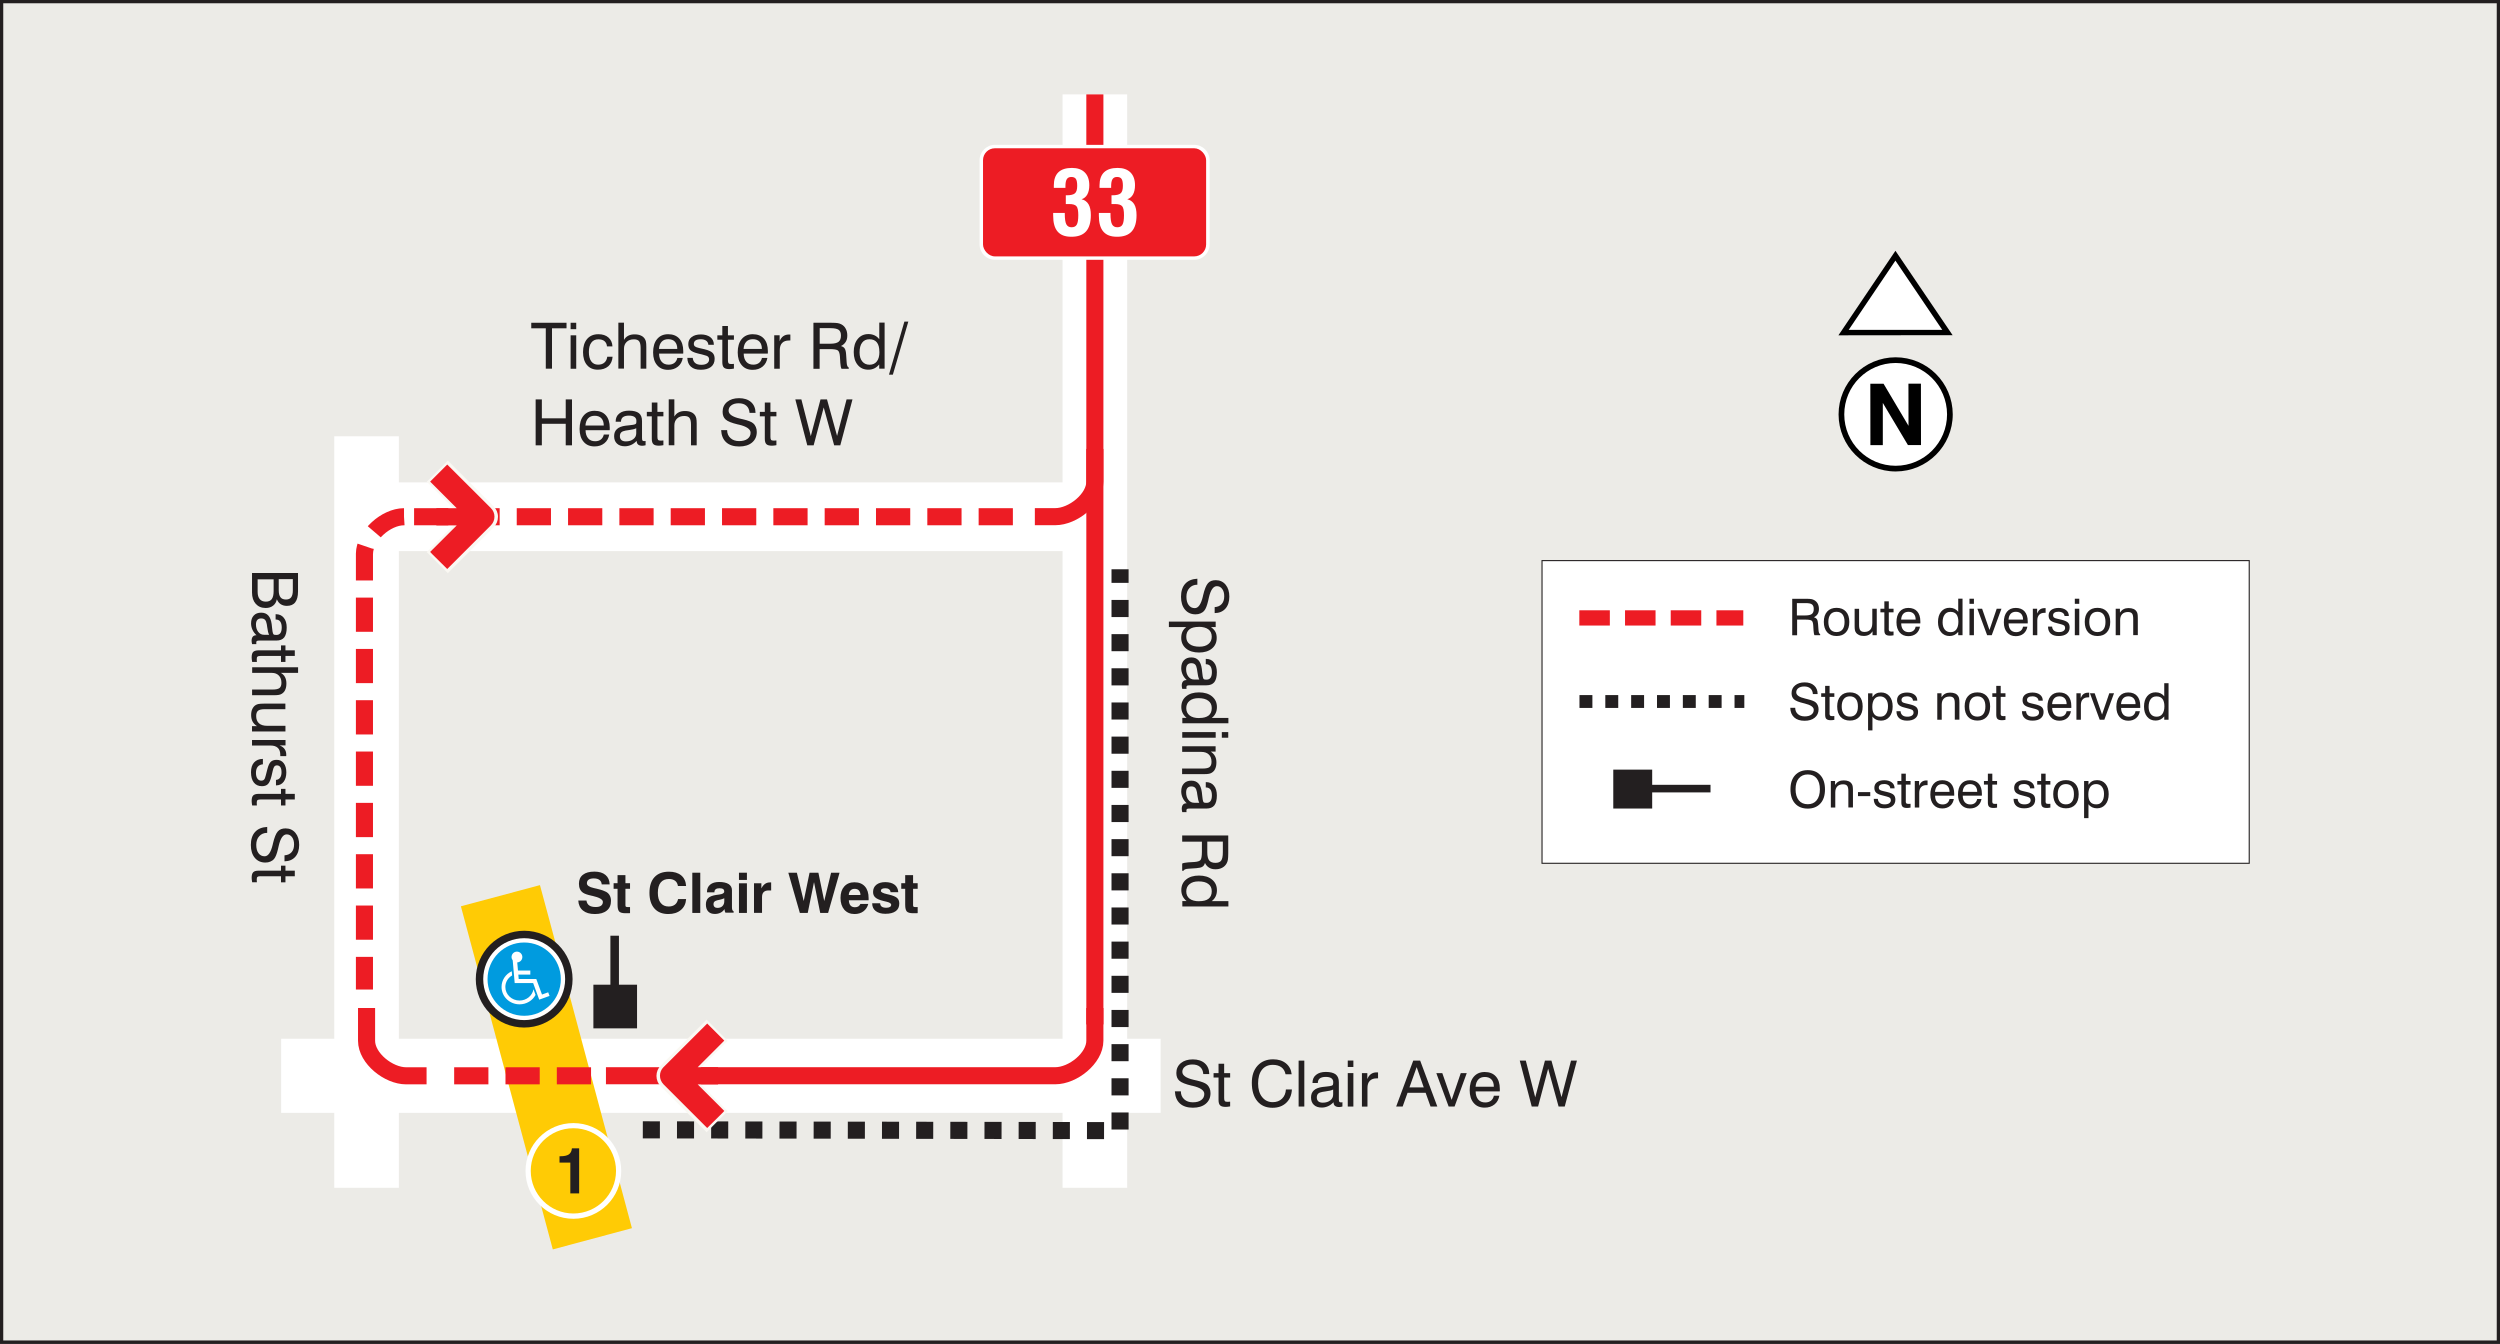 <?xml version="1.0" encoding="UTF-8"?><svg id="Layer_2" xmlns="http://www.w3.org/2000/svg" viewBox="0 0 342.44 184.07"><rect x="0" y="0" width="342.44" height="184.07" fill="#333333" stroke="none"/><defs><style>.cls-1{stroke-dasharray:0 0 1.77 1.77;stroke-width:1.76px;}.cls-1,.cls-2,.cls-3,.cls-4,.cls-5,.cls-6,.cls-7,.cls-8,.cls-9,.cls-10,.cls-11,.cls-12,.cls-13,.cls-14{fill:none;}.cls-1,.cls-2,.cls-4,.cls-6,.cls-7,.cls-8,.cls-10,.cls-12,.cls-13,.cls-14{stroke-miterlimit:2.61;}.cls-1,.cls-3,.cls-5,.cls-7,.cls-8,.cls-11{stroke:#231f20;}.cls-2,.cls-6{stroke-width:2.34px;}.cls-2,.cls-6,.cls-13,.cls-14{stroke:#ed1c24;}.cls-15,.cls-16{fill:#fff;}.cls-3{stroke-width:.15px;}.cls-3,.cls-5,.cls-9,.cls-11{stroke-miterlimit:22.93;}.cls-16,.cls-17,.cls-18,.cls-19{fill-rule:evenodd;}.cls-4{stroke-width:8.85px;}.cls-4,.cls-9,.cls-10,.cls-12{stroke:#fff;}.cls-5{stroke-width:.45px;}.cls-6{stroke-dasharray:0 0 4.69 2.34;}.cls-7{stroke-width:1.02px;}.cls-20{fill:#ecebe7;}.cls-8{stroke-dasharray:0 0 2.34 2.34;}.cls-8,.cls-14{stroke-width:2.34px;}.cls-9{stroke-width:.25px;}.cls-17{fill:#009bdf;}.cls-10{stroke-width:9.41px;}.cls-11{stroke-width:.16px;}.cls-18,.cls-21{fill:#ffcb05;}.cls-22{fill:#ed1c24;}.cls-12{stroke-width:10.15px;}.cls-23{fill:#faf8f3;}.cls-24{fill:#231f20;}.cls-13{stroke-dasharray:0 0 4.18 2.08;stroke-width:2.09px;}</style></defs><g id="Layer_1-2"><rect class="cls-20" x=".22" y=".22" width="342" height="183.62"/><rect class="cls-5" x=".22" y=".22" width="342" height="183.62"/><line class="cls-4" x1="50.21" y1="59.76" x2="50.21" y2="162.7"/><line class="cls-4" x1="149.97" y1="12.93" x2="149.97" y2="162.7"/><line class="cls-10" x1="50.21" y1="70.78" x2="150.62" y2="70.78"/><line class="cls-12" x1="38.51" y1="147.36" x2="158.98" y2="147.36"/><g><path class="cls-24" d="M34.53,78.49h6.29v2.54c0,.65-.13,1.14-.38,1.47s-.64,.49-1.15,.49c-.33,0-.61-.08-.84-.23-.23-.15-.41-.38-.53-.68-.07,.38-.24,.67-.51,.88-.27,.21-.6,.32-1.01,.32-.58,0-1.03-.19-1.37-.57s-.51-.9-.51-1.56v-2.67Zm.76,.85v1.74c0,.44,.1,.77,.29,.99,.19,.23,.47,.34,.84,.34s.63-.12,.8-.34c.17-.23,.26-.59,.26-1.08v-1.64h-2.19Zm2.89,0v1.5c0,.44,.08,.77,.24,.97,.16,.21,.41,.31,.75,.31,.32,0,.56-.1,.71-.3,.15-.2,.23-.51,.23-.92v-1.57h-1.93Z"/><path class="cls-24" d="M35.14,87.02c-.25-.24-.44-.49-.56-.76s-.19-.55-.19-.86c0-.47,.12-.83,.37-1.09,.24-.26,.58-.39,1.01-.39s.74,.13,.98,.39,.39,.65,.46,1.18c.01,.13,.03,.32,.06,.54,.04,.39,.08,.63,.12,.72,.03,.09,.08,.15,.13,.18s.18,.04,.36,.04c.23,0,.41-.09,.53-.26,.12-.17,.18-.43,.18-.77s-.07-.62-.21-.81-.35-.27-.63-.27v-.73h.03c.46,0,.83,.16,1.09,.49,.27,.33,.4,.77,.4,1.34,0,.61-.12,1.06-.34,1.35-.23,.29-.59,.43-1.08,.43h-2.29c-.2,0-.32,.02-.38,.06s-.08,.12-.08,.23c0,.02,0,.05,0,.08,0,.03,.01,.07,.02,.12h-.59c-.03-.09-.04-.18-.05-.25,0-.07-.02-.14-.02-.2,0-.26,.06-.45,.17-.58s.28-.19,.5-.19h.03Zm1.72-.07c-.11-.21-.2-.56-.26-1.06-.02-.18-.04-.31-.06-.4-.05-.28-.13-.48-.25-.6-.12-.12-.29-.18-.52-.18s-.4,.07-.53,.21c-.12,.14-.18,.35-.18,.61,0,.41,.1,.75,.31,1.02s.47,.4,.8,.4h.68Z"/><path class="cls-24" d="M35.68,89.85c-.21,0-.34,.03-.41,.09s-.1,.17-.1,.32c0,.04,0,.1,0,.16,0,.06,0,.15,.02,.25h-.65c-.02-.13-.04-.24-.05-.34-.01-.1-.02-.19-.02-.27,0-.36,.07-.62,.21-.76s.39-.22,.74-.22h3.07v-.68h.61v.68h1.28v.77h-1.28v.82h-.61v-.82h-2.81Z"/><path class="cls-24" d="M34.53,94.45h2.82c.45,0,.76-.07,.94-.21,.17-.14,.26-.38,.26-.71,0-.42-.12-.75-.35-.99-.24-.25-.55-.37-.95-.37h-2.71v-.77h6.29v.77h-2.36c.25,.14,.44,.33,.57,.58,.13,.25,.19,.53,.19,.86,0,.34-.05,.64-.16,.87-.1,.24-.26,.42-.47,.55-.11,.07-.24,.12-.39,.15-.15,.03-.39,.05-.71,.05h-2.97v-.78Z"/><path class="cls-24" d="M39.1,97.14h-2.81c-.45,0-.76,.07-.94,.21-.17,.14-.26,.38-.26,.72,0,.44,.13,.78,.39,1.01,.26,.23,.64,.34,1.15,.34h2.47v.77h-4.58v-.73h.68c-.26-.16-.46-.37-.6-.62-.13-.25-.2-.55-.2-.89,0-.32,.05-.6,.16-.83s.26-.42,.46-.54c.11-.07,.24-.12,.39-.15s.39-.05,.71-.05h2.97v.78Z"/><path class="cls-24" d="M34.53,101.36h4.58v.74h-.82c.31,.12,.54,.29,.69,.5,.15,.21,.23,.47,.23,.77,0,.06,0,.1,0,.12,0,.03,0,.05-.01,.08h-.81s0-.04,0-.07c0-.03,0-.06,0-.12,0-.41-.11-.72-.34-.94-.22-.21-.55-.32-.98-.32h-2.55v-.77Z"/><path class="cls-24" d="M36.01,103.95v.74c-.31,.03-.55,.14-.71,.34-.16,.2-.24,.47-.24,.83,0,.33,.06,.59,.19,.78,.13,.19,.31,.29,.53,.29,.17,0,.3-.05,.39-.14,.09-.1,.17-.28,.23-.56l.22-.86c.12-.48,.27-.82,.46-1.01,.19-.19,.47-.28,.82-.28,.4,0,.73,.15,.96,.46,.24,.31,.36,.73,.36,1.26s-.13,.98-.38,1.3c-.25,.32-.59,.48-1.02,.48h-.02v-.75c.24-.02,.43-.12,.56-.3,.13-.18,.2-.43,.2-.74s-.05-.55-.16-.71-.27-.24-.47-.24c-.15,0-.26,.05-.35,.15-.08,.1-.16,.29-.22,.57l-.17,.74c-.13,.53-.29,.89-.48,1.09-.19,.2-.47,.3-.83,.3-.48,0-.85-.17-1.11-.5-.26-.33-.39-.8-.39-1.4s.14-1.04,.42-1.35c.28-.31,.68-.48,1.21-.49Z"/><path class="cls-24" d="M35.68,109.51c-.21,0-.34,.03-.41,.09s-.1,.17-.1,.32c0,.04,0,.1,0,.16,0,.06,0,.15,.02,.25h-.65c-.02-.13-.04-.24-.05-.34-.01-.1-.02-.19-.02-.27,0-.36,.07-.62,.21-.76s.39-.22,.74-.22h3.07v-.68h.61v.68h1.28v.77h-1.28v.82h-.61v-.82h-2.81Z"/><path class="cls-24" d="M36.6,113.26v.82c-.46,0-.82,.16-1.09,.46-.27,.29-.41,.69-.41,1.18s.1,.87,.31,1.15c.21,.28,.48,.42,.84,.42,.48,0,.85-.53,1.1-1.58,.01-.06,.03-.11,.03-.14,.2-.86,.43-1.42,.68-1.69,.25-.28,.6-.41,1.06-.41,.56,0,1.01,.21,1.35,.62,.34,.41,.51,.96,.51,1.64s-.18,1.24-.54,1.64c-.36,.4-.85,.6-1.47,.61v-.82c.42-.03,.74-.17,.97-.43,.23-.26,.34-.61,.34-1.06,0-.42-.09-.75-.28-1s-.43-.38-.73-.38c-.49,0-.85,.52-1.09,1.56-.04,.15-.07,.27-.08,.35l-.02,.09c-.16,.68-.34,1.13-.53,1.35-.14,.17-.32,.3-.52,.38-.2,.09-.43,.13-.68,.13-.61,0-1.09-.22-1.45-.65-.36-.43-.54-1.02-.54-1.76s.19-1.36,.58-1.78c.39-.43,.94-.65,1.66-.69Z"/><path class="cls-24" d="M35.68,120.02c-.21,0-.34,.03-.41,.09s-.1,.17-.1,.32c0,.05,0,.1,0,.17,0,.06,0,.15,.02,.25h-.65c-.02-.13-.04-.24-.05-.34-.01-.1-.02-.19-.02-.27,0-.36,.07-.62,.21-.76,.14-.15,.39-.22,.74-.22h3.07v-.68h.61v.68h1.28v.77h-1.28v.83h-.61v-.83h-2.81Z"/></g><g><path class="cls-24" d="M160.93,149.49h.82c0,.46,.16,.82,.46,1.09,.29,.27,.69,.41,1.18,.41s.87-.1,1.15-.31c.28-.21,.42-.48,.42-.84,0-.48-.53-.85-1.58-1.1-.06-.01-.11-.03-.15-.03-.85-.2-1.42-.43-1.69-.68-.28-.25-.41-.6-.41-1.06,0-.56,.21-1.01,.62-1.35,.41-.34,.96-.51,1.64-.51s1.24,.18,1.64,.54,.6,.85,.61,1.47h-.82c-.03-.42-.17-.74-.43-.97-.26-.23-.61-.34-1.06-.34-.42,0-.75,.09-1,.28-.25,.18-.38,.43-.38,.73,0,.49,.52,.85,1.56,1.09,.15,.04,.27,.07,.35,.08l.09,.02c.68,.16,1.13,.34,1.35,.53,.17,.14,.3,.32,.38,.52,.09,.2,.13,.43,.13,.68,0,.61-.22,1.09-.65,1.45-.43,.36-1.02,.54-1.76,.54s-1.36-.19-1.78-.58c-.43-.39-.65-.94-.69-1.66Z"/><path class="cls-24" d="M167.68,150.41c0,.21,.03,.34,.09,.41s.17,.1,.32,.1c.05,0,.1,0,.16,0s.15,0,.25-.02v.65c-.13,.02-.24,.04-.34,.05-.1,.01-.19,.02-.27,.02-.36,0-.62-.07-.76-.21-.15-.14-.22-.39-.22-.74v-3.07h-.68v-.61h.68v-1.28h.77v1.28h.82v.61h-.82v2.81Z"/><path class="cls-24" d="M176.13,149.23h.83c-.04,.77-.3,1.38-.78,1.83-.49,.46-1.11,.68-1.88,.68-.89,0-1.58-.3-2.08-.91-.5-.6-.75-1.44-.75-2.51,0-.99,.26-1.77,.79-2.35,.53-.58,1.24-.87,2.13-.87,.71,0,1.29,.18,1.75,.55,.46,.37,.72,.87,.79,1.5h-.84c-.08-.42-.27-.74-.57-.96s-.69-.33-1.17-.33c-.64,0-1.13,.22-1.49,.67s-.53,1.08-.53,1.89c0,.77,.18,1.39,.55,1.85,.37,.46,.85,.7,1.46,.7,.52,0,.94-.16,1.27-.48s.5-.74,.53-1.27Z"/><path class="cls-24" d="M177.88,151.57v-6.29h.78v6.29h-.78Z"/><path class="cls-24" d="M182.68,150.96c-.24,.25-.49,.44-.76,.56-.27,.12-.55,.19-.86,.19-.47,0-.83-.12-1.09-.37-.26-.24-.39-.58-.39-1.01s.13-.74,.39-.98,.65-.39,1.18-.46c.13-.01,.31-.03,.54-.06,.39-.04,.63-.08,.72-.12,.09-.03,.15-.08,.17-.13s.04-.18,.04-.36c0-.23-.09-.41-.26-.53-.17-.12-.43-.18-.77-.18s-.62,.07-.81,.21c-.18,.14-.27,.35-.27,.63h-.73v-.03c0-.46,.16-.83,.49-1.09,.33-.27,.77-.4,1.34-.4,.61,0,1.06,.12,1.35,.34,.29,.23,.43,.59,.43,1.08v2.29c0,.2,.02,.32,.06,.38s.12,.08,.23,.08c.02,0,.05,0,.08,0,.03,0,.07-.01,.12-.02v.59c-.09,.03-.18,.04-.25,.05-.07,0-.14,.02-.2,.02-.26,0-.45-.06-.58-.17-.13-.11-.19-.28-.19-.5v-.03Zm-.07-1.72c-.21,.11-.56,.2-1.06,.26-.18,.02-.31,.04-.4,.06-.28,.05-.48,.13-.6,.25-.12,.12-.18,.29-.18,.52s.07,.4,.21,.53c.14,.12,.35,.18,.61,.18,.41,0,.75-.1,1.02-.31s.4-.47,.4-.8v-.68Z"/><path class="cls-24" d="M184.61,146.15v-.88h.77v.88h-.77Zm0,5.42v-4.58h.77v4.58h-.77Z"/><path class="cls-24" d="M186.55,151.57v-4.58h.74v.82c.12-.31,.29-.54,.5-.69,.21-.15,.47-.23,.77-.23,.06,0,.1,0,.12,0,.03,0,.05,0,.08,.01v.81s-.04,0-.07,0c-.03,0-.06,0-.12,0-.41,0-.72,.11-.94,.34-.22,.22-.32,.55-.32,.98v2.55h-.77Z"/><path class="cls-24" d="M191.24,151.57l2.34-6.29h.95l2.35,6.29h-.93l-.67-1.88h-2.48l-.67,1.88h-.88Zm1.82-2.62h1.96l-.97-2.78-.99,2.78Z"/></g><g><path class="cls-24" d="M198.43,151.57l-1.69-4.58h.82l1.28,3.67,1.25-3.67h.82l-1.67,4.58h-.82Z"/><path class="cls-24" d="M204.61,150.09h.76c-.08,.5-.3,.9-.66,1.19-.36,.29-.81,.44-1.35,.44-.63,0-1.14-.21-1.5-.64-.37-.43-.55-1.01-.55-1.75,0-.78,.18-1.39,.55-1.83,.37-.44,.87-.66,1.51-.66s1.17,.2,1.53,.61c.36,.4,.54,.98,.54,1.71,0,.09,0,.16,0,.21,0,.04,0,.09-.01,.13h-3.3c0,.48,.13,.85,.36,1.12s.55,.39,.96,.39c.31,0,.57-.08,.78-.24,.2-.16,.33-.39,.4-.69Zm-2.5-1.23h2.51c0-.43-.11-.76-.32-.99-.21-.23-.52-.35-.91-.35s-.68,.11-.89,.34c-.22,.23-.35,.56-.38,1Z"/><path class="cls-24" d="M209.81,151.57l-1.64-6.29h.83l1.29,5.03,1.33-5.03h.89l1.38,5,1.3-5h.81l-1.67,6.29h-.84l-1.43-5.19-1.38,5.19h-.88Z"/></g><g><path class="cls-24" d="M79.21,123.35h1.12c.04,.3,.17,.53,.37,.67s.5,.22,.89,.22c.33,0,.58-.06,.74-.18s.25-.29,.25-.52c0-.33-.48-.61-1.44-.83h-.03s-.06-.02-.12-.03c-.51-.11-.88-.24-1.1-.38-.19-.12-.34-.29-.44-.5-.1-.21-.15-.46-.15-.75,0-.54,.18-.95,.55-1.23,.36-.29,.89-.43,1.58-.43,.64,0,1.15,.15,1.51,.46,.36,.3,.55,.73,.57,1.29h-1.09c-.02-.27-.12-.47-.31-.61-.18-.14-.45-.21-.79-.21-.3,0-.53,.06-.69,.17-.16,.12-.24,.28-.24,.5,0,.29,.31,.51,.94,.65,.17,.04,.3,.07,.4,.09,.4,.1,.69,.18,.85,.24,.17,.06,.31,.12,.44,.19,.22,.12,.39,.29,.5,.5,.11,.21,.17,.45,.17,.74,0,.57-.19,1.02-.58,1.33-.39,.32-.93,.47-1.63,.47s-1.24-.16-1.63-.48-.61-.78-.64-1.37Z"/><path class="cls-24" d="M86.29,125.08c-.1,0-.22,0-.36,.01s-.23,0-.26,0c-.42,0-.7-.08-.85-.23-.15-.16-.23-.46-.23-.92v-2.2h-.54v-.76h.54v-1.11h1.08v1.11h.63v.76h-.63v2.25c0,.11,.02,.18,.07,.21,.05,.03,.14,.05,.29,.05h.27v.82Z"/><path class="cls-24" d="M93.98,123.16c-.04,.62-.28,1.12-.72,1.49-.44,.37-1.01,.55-1.72,.55-.81,0-1.45-.25-1.9-.76-.45-.51-.68-1.22-.68-2.14s.23-1.66,.69-2.15c.46-.5,1.12-.75,1.99-.75,.7,0,1.26,.17,1.67,.51,.41,.34,.63,.83,.67,1.45h-1.12c-.05-.31-.17-.55-.38-.71-.21-.16-.49-.25-.84-.25-.5,0-.88,.16-1.14,.48s-.39,.79-.39,1.41,.13,1.06,.39,1.39c.26,.33,.62,.49,1.1,.49,.34,0,.63-.09,.85-.26s.36-.43,.43-.76h1.11Z"/><path class="cls-24" d="M94.83,125.05v-5.51h1.09v5.51h-1.09Z"/><path class="cls-24" d="M99.23,124.54c-.14,.21-.32,.37-.54,.48-.22,.11-.48,.17-.77,.17-.39,0-.7-.11-.91-.34-.21-.22-.32-.54-.32-.96,0-.38,.11-.68,.32-.88,.21-.2,.56-.34,1.06-.42,.11-.02,.26-.04,.44-.06,.46-.06,.69-.19,.69-.4,0-.17-.05-.28-.15-.35-.1-.07-.27-.11-.51-.11-.22,0-.39,.04-.5,.13-.12,.09-.18,.21-.18,.37v.06h-1.02v-.08c0-.42,.15-.74,.44-.98,.29-.24,.7-.36,1.22-.36,.57,0,1,.1,1.31,.29,.3,.2,.45,.48,.45,.85v2.31c0,.17,.02,.3,.05,.38,.03,.08,.09,.15,.18,.19v.18h-1.13c-.04-.07-.07-.15-.09-.23-.02-.08-.03-.18-.03-.27Zm-.02-1.5c-.18,.08-.38,.15-.61,.2-.23,.05-.35,.08-.36,.08-.19,.05-.33,.12-.4,.21-.08,.08-.11,.2-.11,.34s.05,.27,.15,.36c.1,.09,.23,.13,.39,.13,.29,0,.53-.08,.69-.25,.17-.17,.25-.39,.25-.68v-.39Z"/><path class="cls-24" d="M101.22,120.53v-.99h1.09v.99h-1.09Zm0,4.52v-4.06h1.09v4.06h-1.09Z"/><path class="cls-24" d="M103.28,125.05v-4.06h1.01v.7c.14-.28,.31-.48,.5-.62s.42-.2,.68-.2c.04,0,.08,0,.1,0,.02,0,.04,0,.06,0v1.1h-.36c-.3,0-.52,.08-.67,.23-.15,.15-.22,.38-.22,.69v2.15h-1.09Z"/><path class="cls-24" d="M109.56,125.05l-1.58-5.51h1.17l.94,3.88,.8-3.88h1.21l.8,3.88,.94-3.88h1.16l-1.57,5.51h-1.08l-.85-4.22-.86,4.22h-1.08Z"/></g><g><path class="cls-24" d="M117.85,123.82h1.08c-.11,.43-.33,.76-.66,1.01s-.74,.37-1.22,.37c-.59,0-1.05-.2-1.4-.59-.34-.4-.52-.93-.52-1.61s.17-1.19,.51-1.57c.34-.38,.8-.58,1.39-.58,.62,0,1.1,.19,1.44,.57,.34,.38,.51,.92,.51,1.61,0,.08,0,.13,0,.17,0,.04,0,.08,0,.11h-2.71c.02,.32,.09,.56,.23,.72s.34,.24,.61,.24c.19,0,.34-.04,.46-.11s.21-.19,.28-.34Zm-1.59-1.23h1.6c0-.27-.08-.48-.22-.63s-.33-.21-.58-.21c-.24,0-.42,.07-.56,.22-.14,.14-.22,.35-.24,.62Z"/><path class="cls-24" d="M119.48,123.73h1.08c.01,.21,.08,.36,.22,.46,.14,.1,.35,.15,.63,.15,.21,0,.38-.04,.49-.11,.12-.07,.17-.17,.17-.3,0-.18-.22-.32-.65-.42-.18-.04-.32-.07-.42-.1-.53-.13-.9-.29-1.1-.48-.21-.18-.31-.43-.31-.75,0-.42,.15-.75,.45-.99s.71-.36,1.22-.36c.54,0,.97,.12,1.28,.36,.31,.24,.48,.58,.5,1.02h-1.06c0-.17-.07-.3-.2-.4s-.29-.14-.51-.14c-.21,0-.36,.03-.46,.09s-.15,.16-.15,.28c0,.16,.27,.31,.81,.43,.12,.03,.22,.05,.3,.07,.54,.13,.91,.28,1.11,.46,.2,.18,.3,.43,.3,.76,0,.46-.16,.81-.49,1.05-.33,.24-.8,.36-1.42,.36-.56,0-1-.13-1.32-.38s-.48-.6-.48-1.04v-.04Z"/><path class="cls-24" d="M125.69,125.08c-.1,0-.22,0-.36,.01s-.23,0-.26,0c-.42,0-.7-.08-.85-.23-.15-.16-.23-.46-.23-.92v-2.2h-.54v-.76h.54v-1.11h1.08v1.11h.63v.76h-.63v2.25c0,.11,.02,.18,.07,.21,.05,.03,.14,.05,.29,.05h.27v.82Z"/></g><line class="cls-6" x1="138.74" y1="70.78" x2="56.34" y2="70.78"/><g><path class="cls-24" d="M164.01,79.27v.82c-.46,0-.82,.16-1.09,.46-.27,.29-.41,.69-.41,1.18s.1,.87,.31,1.15c.21,.28,.48,.42,.84,.42,.48,0,.85-.53,1.1-1.58,.01-.06,.03-.11,.03-.15,.2-.85,.43-1.42,.68-1.69,.25-.28,.6-.41,1.06-.41,.56,0,1.01,.21,1.35,.62,.34,.41,.51,.96,.51,1.64s-.18,1.24-.54,1.64-.85,.6-1.47,.61v-.82c.42-.03,.74-.17,.97-.43,.23-.26,.34-.61,.34-1.06,0-.42-.09-.75-.28-1-.18-.25-.43-.38-.73-.38-.49,0-.85,.52-1.09,1.55-.04,.15-.07,.27-.08,.36l-.02,.09c-.16,.68-.34,1.13-.53,1.35-.14,.17-.32,.3-.52,.38-.2,.09-.43,.13-.68,.13-.61,0-1.09-.22-1.45-.65-.36-.43-.54-1.02-.54-1.76s.19-1.36,.58-1.78c.39-.43,.94-.65,1.66-.69Z"/><path class="cls-24" d="M160.11,85.14h6.41v.75h-.65c.27,.19,.47,.41,.6,.64,.13,.24,.19,.52,.19,.85,0,.61-.22,1.1-.66,1.46s-1.03,.54-1.76,.54-1.34-.18-1.78-.55-.66-.86-.66-1.46c0-.32,.06-.6,.17-.85,.12-.24,.29-.46,.53-.63h-2.39v-.75Zm4.09,.73c-.57,0-1,.11-1.28,.34-.29,.23-.43,.57-.43,1.02s.16,.77,.47,1c.32,.24,.76,.35,1.34,.35,.52,0,.93-.12,1.23-.37,.3-.24,.45-.58,.45-1s-.15-.77-.46-1c-.31-.23-.75-.35-1.32-.35Z"/><path class="cls-24" d="M162.55,93.15c-.25-.24-.44-.49-.56-.76-.12-.27-.19-.55-.19-.86,0-.47,.12-.83,.37-1.09,.24-.26,.58-.39,1.01-.39s.74,.13,.98,.39,.39,.65,.46,1.18c.01,.13,.03,.31,.06,.54,.04,.39,.08,.63,.12,.72,.03,.09,.08,.15,.13,.17,.06,.03,.18,.04,.36,.04,.23,0,.41-.09,.53-.26,.12-.17,.18-.43,.18-.77s-.07-.62-.21-.81c-.14-.18-.35-.27-.63-.27v-.73h.03c.46,0,.83,.16,1.09,.49,.27,.32,.4,.77,.4,1.34,0,.61-.12,1.06-.34,1.35-.23,.29-.59,.44-1.08,.44h-2.29c-.2,0-.32,.02-.38,.06s-.08,.12-.08,.23c0,.02,0,.05,0,.08s.01,.07,.02,.12h-.59c-.03-.09-.04-.18-.05-.24,0-.07-.02-.14-.02-.2,0-.26,.06-.45,.17-.58,.11-.13,.28-.19,.5-.19h.03Zm1.72-.07c-.11-.21-.2-.56-.26-1.06-.02-.18-.04-.31-.06-.4-.05-.28-.13-.48-.25-.6-.12-.12-.29-.18-.52-.18s-.4,.07-.53,.21c-.12,.14-.18,.35-.18,.61,0,.41,.1,.75,.31,1.02,.21,.27,.47,.4,.8,.4h.68Z"/><path class="cls-24" d="M168.24,99.07h-6.29v-.74h.58c-.24-.2-.42-.42-.54-.67-.12-.25-.18-.52-.18-.82,0-.61,.22-1.1,.66-1.46s1.02-.54,1.76-.54,1.35,.18,1.79,.55c.44,.37,.67,.85,.67,1.46,0,.32-.06,.6-.18,.85-.12,.25-.29,.46-.53,.64h2.28v.74Zm-3.97-.72c.57,0,.99-.12,1.28-.34,.29-.23,.43-.57,.43-1.02s-.16-.77-.47-1c-.31-.24-.76-.36-1.34-.36-.52,0-.93,.12-1.23,.37-.3,.24-.45,.58-.45,1s.15,.76,.46,1,.75,.36,1.32,.36Z"/><path class="cls-24" d="M161.94,100.28h4.58v.77h-4.58v-.77Zm5.42,0h.88v.77h-.88v-.77Z"/><path class="cls-24" d="M161.94,105.27h2.82c.45,0,.76-.07,.93-.21,.17-.14,.26-.38,.26-.71,0-.43-.12-.76-.37-1-.24-.24-.59-.36-1.04-.36h-2.61v-.77h4.58v.73h-.67c.26,.18,.46,.38,.59,.63s.19,.52,.19,.84c0,.34-.05,.63-.16,.87-.1,.24-.26,.42-.47,.55-.11,.07-.24,.12-.39,.15-.15,.03-.39,.05-.71,.05h-2.97v-.78Z"/><path class="cls-24" d="M162.55,110.03c-.25-.24-.44-.49-.56-.76-.12-.27-.19-.55-.19-.86,0-.47,.12-.83,.37-1.09,.24-.26,.58-.39,1.01-.39s.74,.13,.98,.39,.39,.65,.46,1.18c.01,.13,.03,.31,.06,.54,.04,.39,.08,.63,.12,.72,.03,.09,.08,.15,.13,.17,.06,.03,.18,.04,.36,.04,.23,0,.41-.09,.53-.26,.12-.17,.18-.43,.18-.77s-.07-.62-.21-.81c-.14-.18-.35-.27-.63-.27v-.73h.03c.46,0,.83,.16,1.09,.49,.27,.32,.4,.77,.4,1.34,0,.61-.12,1.06-.34,1.35-.23,.29-.59,.44-1.08,.44h-2.29c-.2,0-.32,.02-.38,.06s-.08,.12-.08,.23c0,.02,0,.05,0,.08s.01,.07,.02,.12h-.59c-.03-.09-.04-.18-.05-.24,0-.07-.02-.14-.02-.2,0-.26,.06-.45,.17-.58,.11-.13,.28-.19,.5-.19h.03Zm1.72-.07c-.11-.21-.2-.56-.26-1.06-.02-.18-.04-.31-.06-.4-.05-.28-.13-.48-.25-.6-.12-.12-.29-.18-.52-.18s-.4,.07-.53,.21c-.12,.14-.18,.35-.18,.61,0,.41,.1,.75,.31,1.02,.21,.27,.47,.4,.8,.4h.68Z"/><path class="cls-24" d="M168.24,114.44v2.44c0,.4-.02,.69-.05,.88-.03,.19-.09,.35-.17,.5-.14,.26-.35,.47-.61,.6-.26,.14-.56,.21-.92,.21s-.63-.07-.87-.22c-.24-.14-.43-.36-.57-.65-.07,.25-.18,.42-.35,.52-.16,.11-.44,.17-.83,.2l-1.04,.07c-.22,.01-.39,.04-.5,.09s-.19,.11-.23,.2h-.17v-.99c.13-.08,.41-.13,.84-.17h.03l.82-.05c.42-.03,.69-.12,.82-.27,.12-.15,.19-.53,.19-1.13v-1.38h-2.7v-.85h6.29Zm-.74,.84h-2.13v1.46c0,.53,.09,.9,.26,1.12,.17,.22,.46,.33,.85,.33,.37,0,.64-.1,.79-.31,.15-.21,.23-.58,.23-1.14v-1.46Z"/><path class="cls-24" d="M168.24,124.16h-6.29v-.74h.58c-.24-.2-.42-.42-.54-.67-.12-.25-.18-.52-.18-.82,0-.61,.22-1.1,.66-1.46s1.02-.54,1.76-.54,1.35,.18,1.79,.55c.44,.36,.67,.85,.67,1.46,0,.32-.06,.6-.18,.85s-.29,.46-.53,.64h2.28v.74Zm-3.97-.72c.57,0,.99-.11,1.28-.34,.29-.23,.43-.57,.43-1.02s-.16-.77-.47-1c-.31-.24-.76-.35-1.34-.35-.52,0-.93,.12-1.23,.37-.3,.24-.45,.58-.45,1s.15,.76,.46,1,.75,.35,1.32,.35Z"/></g><path class="cls-24" d="M74.76,50.5v-5.53h-1.99v-.76h4.83v.76h-1.99v5.53h-.86Z"/><g><path class="cls-24" d="M78.16,45.09v-.88h.77v.88h-.77Zm0,5.42v-4.58h.77v4.58h-.77Z"/><path class="cls-24" d="M83.14,47.45c-.02-.31-.14-.55-.34-.72-.2-.17-.48-.25-.84-.25-.42,0-.74,.15-.96,.45-.23,.3-.34,.73-.34,1.28s.11,.99,.33,1.29,.53,.45,.93,.45c.36,0,.65-.09,.86-.28,.22-.18,.35-.45,.4-.81h.73c-.04,.56-.24,1-.59,1.31-.36,.31-.83,.47-1.44,.47s-1.12-.21-1.48-.64c-.36-.43-.54-1.02-.54-1.77s.19-1.37,.56-1.8c.37-.43,.89-.65,1.54-.65,.58,0,1.04,.15,1.38,.45s.53,.71,.55,1.22h-.76Z"/><path class="cls-24" d="M87.75,50.5v-2.82c0-.45-.07-.76-.21-.94s-.38-.26-.71-.26c-.42,0-.75,.12-.99,.35-.25,.24-.37,.55-.37,.95v2.71h-.77v-6.29h.77v2.36c.14-.25,.33-.44,.58-.57,.25-.13,.53-.19,.86-.19,.34,0,.64,.05,.87,.16,.24,.1,.42,.26,.55,.47,.07,.11,.12,.24,.15,.39,.03,.15,.05,.39,.05,.71v2.97h-.78Z"/><path class="cls-24" d="M92.76,49.03h.76c-.08,.5-.3,.9-.66,1.19-.36,.29-.8,.44-1.35,.44-.64,0-1.14-.21-1.5-.64-.37-.43-.55-1.01-.55-1.75,0-.78,.18-1.39,.55-1.83s.87-.66,1.51-.66,1.17,.2,1.53,.61c.36,.4,.54,.98,.54,1.71,0,.09,0,.16,0,.21,0,.04,0,.09-.01,.13h-3.3c0,.48,.13,.85,.36,1.12s.55,.39,.96,.39c.31,0,.57-.08,.78-.24,.2-.16,.34-.39,.4-.69Zm-2.5-1.23h2.51c0-.43-.11-.76-.32-.99s-.52-.35-.91-.35-.68,.11-.9,.34c-.22,.23-.35,.56-.38,1Z"/><path class="cls-24" d="M94.15,49.02h.74c.03,.31,.14,.55,.34,.71,.19,.16,.47,.24,.83,.24,.33,0,.59-.06,.78-.19s.29-.31,.29-.53c0-.17-.05-.3-.14-.39-.1-.09-.28-.17-.56-.23l-.86-.22c-.48-.12-.82-.27-1.01-.46-.19-.19-.28-.47-.28-.82,0-.4,.15-.73,.46-.96,.31-.24,.73-.36,1.26-.36s.98,.13,1.3,.38c.32,.25,.48,.59,.48,1.02v.02h-.75c-.02-.24-.12-.43-.3-.56-.18-.13-.43-.2-.74-.2s-.55,.05-.71,.16c-.16,.11-.24,.27-.24,.47,0,.15,.05,.26,.15,.35,.1,.08,.29,.16,.57,.22l.74,.17c.53,.13,.89,.29,1.09,.48,.2,.19,.3,.47,.3,.83,0,.48-.17,.85-.5,1.11-.33,.26-.8,.39-1.4,.39s-1.04-.14-1.35-.42c-.31-.28-.48-.68-.49-1.21Z"/><path class="cls-24" d="M99.71,49.35c0,.21,.03,.34,.09,.41s.17,.1,.32,.1c.05,0,.1,0,.16,0s.15,0,.25-.02v.65c-.13,.02-.24,.04-.34,.05-.1,.01-.19,.02-.27,.02-.36,0-.62-.07-.76-.21-.15-.14-.22-.39-.22-.74v-3.07h-.68v-.61h.68v-1.28h.77v1.28h.82v.61h-.82v2.81Z"/><path class="cls-24" d="M104.35,49.03h.76c-.08,.5-.3,.9-.66,1.19-.36,.29-.8,.44-1.35,.44-.64,0-1.14-.21-1.5-.64-.37-.43-.55-1.01-.55-1.75,0-.78,.18-1.39,.55-1.83s.87-.66,1.51-.66,1.17,.2,1.53,.61c.36,.4,.54,.98,.54,1.71,0,.09,0,.16,0,.21,0,.04,0,.09-.01,.13h-3.3c0,.48,.13,.85,.36,1.12s.55,.39,.96,.39c.31,0,.57-.08,.78-.24,.2-.16,.34-.39,.4-.69Zm-2.5-1.23h2.51c0-.43-.11-.76-.32-.99s-.52-.35-.91-.35-.68,.11-.9,.34c-.22,.23-.35,.56-.38,1Z"/><path class="cls-24" d="M106.05,50.5v-4.58h.74v.82c.12-.31,.29-.54,.5-.69,.21-.15,.47-.23,.77-.23,.06,0,.1,0,.12,0,.03,0,.05,0,.08,.01v.81s-.04,0-.07,0c-.03,0-.06,0-.12,0-.41,0-.72,.11-.94,.34-.21,.22-.32,.55-.32,.98v2.55h-.77Z"/><path class="cls-24" d="M111.44,44.21h2.44c.4,0,.69,.02,.87,.05s.35,.09,.5,.17c.27,.14,.47,.35,.6,.61,.14,.26,.21,.56,.21,.92s-.07,.63-.22,.87c-.15,.24-.36,.43-.65,.57,.24,.07,.42,.18,.52,.35,.1,.16,.17,.44,.19,.83l.07,1.04c.01,.22,.04,.39,.09,.5,.04,.11,.11,.19,.2,.23v.17h-.99c-.08-.13-.14-.41-.17-.84v-.03l-.05-.82c-.03-.42-.12-.69-.27-.82-.15-.12-.53-.19-1.13-.19h-1.38v2.7h-.85v-6.29Zm.84,.74v2.13h1.46c.53,0,.9-.09,1.12-.26s.33-.46,.33-.85c0-.37-.1-.64-.31-.79-.21-.15-.58-.23-1.14-.23h-1.46Z"/><path class="cls-24" d="M121.17,44.21v6.29h-.74v-.58c-.2,.24-.42,.42-.67,.54-.25,.12-.52,.18-.82,.18-.61,0-1.1-.22-1.46-.66-.36-.44-.54-1.02-.54-1.76s.18-1.35,.55-1.79c.36-.44,.85-.67,1.46-.67,.32,0,.6,.06,.85,.18,.25,.12,.46,.29,.64,.53v-2.28h.74Zm-.72,3.97c0-.57-.11-.99-.34-1.28s-.57-.43-1.02-.43-.77,.16-1,.47c-.24,.31-.35,.76-.35,1.34,0,.52,.12,.93,.37,1.23,.24,.3,.58,.45,1,.45s.76-.15,1-.46,.35-.75,.35-1.32Z"/><path class="cls-24" d="M121.77,51.32l2.11-7.27h.54l-2.12,7.27h-.53Z"/></g><g><path class="cls-24" d="M73.37,61v-6.29h.85v2.59h3.27v-2.59h.86v6.29h-.86v-2.95h-3.27v2.95h-.85Z"/><path class="cls-24" d="M82.69,59.52h.76c-.08,.5-.3,.9-.66,1.19-.36,.29-.8,.44-1.35,.44-.64,0-1.14-.21-1.5-.64-.37-.43-.55-1.01-.55-1.75,0-.78,.18-1.39,.55-1.83s.87-.66,1.51-.66,1.17,.2,1.53,.61c.36,.4,.54,.98,.54,1.71,0,.09,0,.16,0,.21,0,.04,0,.09-.01,.13h-3.3c0,.48,.13,.85,.36,1.12s.55,.39,.96,.39c.31,0,.57-.08,.78-.24,.2-.16,.34-.39,.4-.69Zm-2.5-1.23h2.51c0-.43-.11-.76-.32-.99s-.52-.35-.91-.35-.68,.11-.9,.34c-.22,.23-.35,.56-.38,1Z"/><path class="cls-24" d="M87.22,60.38c-.24,.25-.49,.44-.76,.56-.27,.12-.56,.19-.86,.19-.47,0-.83-.12-1.09-.37-.26-.24-.39-.58-.39-1.01s.13-.74,.39-.98,.65-.39,1.18-.46c.13-.01,.31-.03,.54-.06,.39-.04,.63-.08,.72-.12,.09-.03,.15-.08,.18-.13s.04-.18,.04-.36c0-.23-.09-.41-.26-.53-.17-.12-.43-.18-.77-.18s-.62,.07-.81,.21c-.18,.14-.27,.35-.27,.63h-.73v-.03c0-.46,.16-.83,.49-1.09,.32-.27,.77-.4,1.34-.4,.61,0,1.06,.12,1.35,.34,.29,.23,.43,.59,.43,1.08v2.29c0,.2,.02,.32,.06,.38,.04,.06,.12,.08,.23,.08,.02,0,.05,0,.08,0s.07-.01,.12-.02v.59c-.09,.03-.18,.04-.25,.05s-.14,.02-.2,.02c-.26,0-.45-.06-.58-.17-.13-.11-.19-.28-.19-.5v-.03Zm-.07-1.72c-.21,.11-.56,.2-1.06,.26-.18,.02-.31,.04-.4,.06-.28,.05-.48,.13-.6,.25-.12,.12-.18,.29-.18,.52s.07,.4,.21,.53c.14,.12,.35,.18,.61,.18,.41,0,.75-.1,1.02-.31,.27-.21,.4-.47,.4-.8v-.68Z"/><path class="cls-24" d="M90.05,59.84c0,.21,.03,.34,.09,.41s.17,.1,.32,.1c.05,0,.1,0,.16,0s.15,0,.25-.02v.65c-.13,.02-.24,.04-.34,.05-.1,.01-.19,.02-.27,.02-.36,0-.62-.07-.76-.21-.15-.14-.22-.39-.22-.74v-3.07h-.68v-.61h.68v-1.28h.77v1.28h.82v.61h-.82v2.81Z"/><path class="cls-24" d="M94.65,61v-2.82c0-.45-.07-.76-.21-.94s-.38-.26-.71-.26c-.42,0-.75,.12-.99,.35-.25,.24-.37,.55-.37,.95v2.71h-.77v-6.29h.77v2.36c.14-.25,.33-.44,.58-.57,.25-.13,.53-.19,.86-.19,.34,0,.64,.05,.87,.16,.24,.1,.42,.26,.55,.47,.07,.11,.12,.24,.15,.39,.03,.15,.05,.39,.05,.71v2.97h-.78Z"/><path class="cls-24" d="M98.78,58.92h.82c0,.46,.16,.82,.46,1.09,.29,.27,.69,.41,1.18,.41s.87-.1,1.15-.31c.28-.21,.42-.48,.42-.84,0-.48-.53-.85-1.58-1.1-.06-.01-.11-.03-.15-.03-.85-.2-1.42-.43-1.69-.68-.28-.25-.41-.6-.41-1.06,0-.56,.21-1.01,.62-1.35,.41-.34,.96-.51,1.64-.51s1.24,.18,1.64,.54,.6,.85,.61,1.47h-.82c-.03-.42-.17-.74-.43-.97-.26-.23-.61-.34-1.06-.34-.42,0-.75,.09-1,.28-.25,.18-.38,.43-.38,.73,0,.49,.52,.85,1.56,1.09,.15,.04,.27,.07,.35,.08l.09,.02c.68,.16,1.13,.34,1.35,.53,.17,.14,.3,.32,.38,.52,.09,.2,.13,.43,.13,.68,0,.61-.22,1.09-.65,1.45-.43,.36-1.02,.54-1.76,.54s-1.36-.19-1.78-.58c-.43-.39-.65-.94-.69-1.66Z"/><path class="cls-24" d="M105.53,59.84c0,.21,.03,.34,.09,.41s.17,.1,.32,.1c.05,0,.1,0,.16,0s.15,0,.25-.02v.65c-.13,.02-.24,.04-.34,.05-.1,.01-.19,.02-.27,.02-.36,0-.62-.07-.76-.21-.15-.14-.22-.39-.22-.74v-3.07h-.68v-.61h.68v-1.28h.77v1.28h.82v.61h-.82v2.81Z"/><path class="cls-24" d="M110.58,61l-1.64-6.29h.83l1.29,5.03,1.33-5.03h.89l1.38,5,1.3-5h.81l-1.67,6.29h-.84l-1.43-5.19-1.38,5.19h-.88Z"/></g><line class="cls-14" x1="149.97" y1="140.32" x2="149.97" y2="12.93"/><path class="cls-16" d="M136.28,19.84h27.31c1.16,0,2.1,.95,2.1,2.1v11.55c0,1.16-.95,2.1-2.1,2.1h-27.31c-1.16,0-2.1-.95-2.1-2.1v-11.55c0-1.16,.95-2.1,2.1-2.1"/><rect class="cls-22" x="134.65" y="20.31" width="30.56" height="14.81" rx="1.63" ry="1.63"/><path class="cls-15" d="M144.25,29.17h1.6v.11c0,.69,.07,1.17,.21,1.44,.14,.27,.38,.41,.72,.41s.58-.12,.71-.36c.14-.24,.21-.67,.21-1.29s-.08-1.04-.25-1.23c-.17-.2-.5-.3-.98-.3-.11,0-.2,0-.27,0-.07,0-.14,0-.21,0v-1.2h.12c.55,0,.92-.09,1.13-.27,.21-.18,.31-.52,.31-1.02,0-.46-.06-.77-.18-.95-.12-.18-.33-.27-.62-.27s-.49,.1-.62,.3c-.13,.2-.19,.52-.19,.98v.21h-1.59s0-.08,0-.13,0-.12,0-.21c0-.79,.21-1.39,.62-1.79,.42-.4,1.04-.6,1.86-.6,.76,0,1.35,.21,1.76,.62,.41,.41,.62,1,.62,1.75,0,.51-.09,.93-.27,1.26-.18,.33-.44,.55-.79,.66,.43,.11,.75,.34,.96,.7,.21,.36,.31,.85,.31,1.48,0,1-.22,1.74-.66,2.23-.44,.49-1.11,.73-2,.73s-1.48-.24-1.89-.71c-.41-.47-.61-1.2-.61-2.19,0-.04,0-.1,0-.18,0-.08,0-.14,0-.18Z"/><path class="cls-15" d="M150.51,29.17h1.6v.11c0,.69,.07,1.17,.21,1.44,.14,.27,.38,.41,.72,.41s.58-.12,.71-.36c.14-.24,.21-.67,.21-1.29s-.08-1.04-.25-1.23c-.17-.2-.5-.3-.98-.3-.11,0-.2,0-.27,0-.07,0-.14,0-.21,0v-1.2h.12c.55,0,.92-.09,1.13-.27,.21-.18,.31-.52,.31-1.02,0-.46-.06-.77-.18-.95-.12-.18-.33-.27-.62-.27s-.49,.1-.62,.3c-.13,.2-.19,.52-.19,.98v.21h-1.59s0-.08,0-.13,0-.12,0-.21c0-.79,.21-1.39,.62-1.79,.42-.4,1.04-.6,1.86-.6,.76,0,1.35,.21,1.76,.62,.41,.41,.62,1,.62,1.75,0,.51-.09,.93-.27,1.26-.18,.33-.44,.55-.79,.66,.43,.11,.75,.34,.96,.7,.21,.36,.31,.85,.31,1.48,0,1-.22,1.74-.66,2.23-.44,.49-1.11,.73-2,.73s-1.48-.24-1.89-.71c-.41-.47-.61-1.2-.61-2.19,0-.04,0-.1,0-.18,0-.08,0-.14,0-.18Z"/><path class="cls-2" d="M149.97,61.49v4.48c0,2.41-3.01,4.8-5.42,4.8h-2.8"/><path class="cls-2" d="M149.97,138.07v4.48c0,2.41-3.01,4.8-5.42,4.8h-61.55"/><polyline class="cls-8" points="88.05 154.76 153.42 154.87 153.42 77.98"/><path class="cls-6" d="M55.34,70.78c-2.48,0-5.41,2.62-5.42,5.09v59.67"/><path class="cls-23" d="M61.34,64.19l-1.77,1.78,4.82,4.8-4.82,4.82h0l1.78,1.79,5.71-5.71c.49-.5,.49-1.29,0-1.78l-5.71-5.7Zm0-1.11l.55,.56,5.71,5.7c.39,.39,.61,.9,.61,1.45s-.21,1.06-.6,1.45l-5.72,5.71-.55,.56-.55-.56-1.78-1.78-.56-.55,.57-.56,4.26-4.26-4.26-4.25-.56-.56,.55-.56,1.77-1.78,.56-.56Z"/><path class="cls-22" d="M61.26,77.94l.28-.28,5.71-5.71c.64-.66,.64-1.7,0-2.34l-5.71-5.7-.28-.28-.28,.28-1.78,1.78-.28,.28,.28,.28,3.36,3.36h-2.79v2.36h2.79l-3.36,3.35-.28,.28,.27,.29,1.79,1.77,.28,.28Z"/><polygon class="cls-24" points="81.28 134.88 83.61 134.88 83.61 128.17 84.78 128.17 84.78 134.88 87.26 134.88 87.26 140.86 81.28 140.86 81.28 134.88"/><path class="cls-2" d="M50.21,138.07v4.49c0,2.41,3.01,4.8,5.42,4.8h2.8"/><path class="cls-16" d="M257.55,49.55c3.99-1.15,8.15,1.15,9.3,5.14,1.15,3.99-1.15,8.15-5.14,9.3-3.99,1.15-8.15-1.15-9.3-5.14-1.15-3.99,1.15-8.15,5.14-9.3"/><polygon class="cls-16" points="252.53 45.48 259.66 35.1 266.73 45.54 252.53 45.48"/><polygon class="cls-11" points="252.53 45.48 259.66 35.1 266.73 45.54 252.53 45.48"/><polygon class="cls-19" points="256.2 60.97 256.19 52.56 258 52.56 261.42 58.33 261.41 52.55 263.12 52.55 263.13 60.96 261.34 60.96 257.9 55.19 257.9 60.97 256.2 60.97"/><path class="cls-19" d="M259.65,49.72c3.89,0,7.04,3.14,7.05,7.03,0,3.89-3.14,7.04-7.03,7.05-3.89,0-7.04-3.14-7.05-7.03,0-3.89,3.14-7.04,7.03-7.05m0-.78c4.32,0,7.82,3.49,7.83,7.81,0,4.32-3.49,7.82-7.81,7.83-4.32,0-7.82-3.49-7.83-7.81,0-4.32,3.49-7.82,7.81-7.83Z"/><path class="cls-19" d="M259.63,34.35l7.83,11.56-15.64,.02,7.81-11.58Zm0,1.34l-6.4,9.49h12.81l-6.42-9.49Z"/><rect class="cls-15" x="211.22" y="76.79" width="96.87" height="41.46"/><rect class="cls-3" x="211.22" y="76.79" width="96.87" height="41.46"/><line class="cls-13" x1="216.33" y1="84.64" x2="238.79" y2="84.64"/><g><path class="cls-24" d="M245.47,82.02h1.94c.31,0,.54,.01,.69,.04,.15,.03,.28,.07,.4,.14,.21,.12,.37,.28,.48,.48,.11,.21,.17,.45,.17,.73s-.06,.5-.17,.69c-.12,.19-.29,.34-.52,.45,.19,.05,.33,.15,.42,.27,.08,.13,.13,.35,.15,.65l.06,.82c.01,.18,.04,.31,.07,.39,.04,.09,.09,.15,.16,.19v.14h-.78c-.06-.1-.11-.33-.13-.67v-.02l-.04-.65c-.02-.33-.09-.55-.21-.65s-.42-.15-.9-.15h-1.1v2.14h-.67v-4.99Zm.66,.59v1.69h1.16c.42,0,.71-.07,.89-.2,.17-.14,.26-.36,.26-.68,0-.3-.08-.5-.24-.63s-.46-.18-.9-.18h-1.16Z"/><path class="cls-24" d="M249.82,85.19c0-.61,.15-1.08,.46-1.42,.3-.34,.73-.51,1.28-.51s.98,.17,1.29,.51c.31,.34,.46,.81,.46,1.42s-.15,1.08-.46,1.42-.73,.51-1.28,.51-.98-.17-1.29-.51c-.3-.34-.46-.81-.46-1.43Zm.62,0c0,.45,.1,.79,.29,1.03,.19,.24,.47,.36,.83,.36s.63-.12,.82-.36c.19-.24,.28-.58,.28-1.03s-.09-.79-.28-1.03c-.19-.24-.46-.36-.82-.36s-.64,.12-.83,.36c-.19,.24-.29,.58-.29,1.03Z"/><path class="cls-24" d="M254.65,83.38v2.23c0,.36,.06,.6,.17,.74,.11,.14,.3,.21,.57,.21,.35,0,.62-.1,.8-.31,.18-.21,.27-.51,.27-.91v-1.96h.61v3.63h-.58v-.54c-.13,.21-.29,.37-.49,.48-.2,.11-.44,.16-.71,.16-.25,0-.47-.04-.66-.13s-.33-.21-.43-.37c-.06-.09-.1-.19-.12-.31-.03-.12-.04-.31-.04-.56v-2.35h.62Z"/><path class="cls-24" d="M258.71,86.1c0,.16,.02,.27,.07,.33,.05,.05,.13,.08,.26,.08,.04,0,.08,0,.13,0,.05,0,.12,0,.2-.01v.52c-.1,.02-.19,.03-.27,.04-.08,0-.15,.01-.22,.01-.29,0-.49-.06-.6-.17-.12-.11-.17-.31-.17-.59v-2.44h-.54v-.49h.54v-1.01h.61v1.01h.65v.49h-.65v2.23Z"/><path class="cls-24" d="M262.39,85.84h.6c-.07,.4-.24,.71-.52,.95-.28,.23-.64,.35-1.07,.35-.5,0-.9-.17-1.19-.51-.29-.34-.44-.8-.44-1.39,0-.62,.14-1.1,.43-1.45,.29-.35,.69-.52,1.2-.52s.93,.16,1.21,.48,.43,.77,.43,1.36c0,.08,0,.13,0,.17s0,.07,0,.11h-2.62c0,.38,.1,.68,.28,.89,.18,.21,.44,.31,.76,.31,.25,0,.45-.06,.62-.19,.16-.13,.27-.31,.31-.54Zm-1.98-.97h1.99c0-.34-.09-.6-.26-.79-.17-.18-.41-.28-.72-.28s-.54,.09-.71,.27-.27,.44-.3,.79Z"/><path class="cls-24" d="M268.82,82.02v4.99h-.59v-.46c-.16,.19-.33,.33-.53,.43-.2,.09-.41,.14-.65,.14-.48,0-.87-.17-1.16-.52-.29-.35-.43-.81-.43-1.4s.14-1.07,.43-1.42,.67-.53,1.16-.53c.25,0,.48,.05,.67,.14s.37,.23,.51,.42v-1.81h.59Zm-.57,3.15c0-.45-.09-.79-.27-1.02-.18-.23-.45-.34-.81-.34s-.61,.12-.8,.38-.28,.6-.28,1.06c0,.41,.1,.74,.29,.98,.19,.24,.46,.36,.8,.36s.61-.12,.79-.37,.28-.59,.28-1.04Z"/><path class="cls-24" d="M269.77,82.71v-.7h.61v.7h-.61Zm0,4.3v-3.63h.61v3.63h-.61Z"/><path class="cls-24" d="M272.19,87.01l-1.34-3.63h.65l1.01,2.91,.99-2.91h.65l-1.33,3.63h-.65Z"/><path class="cls-24" d="M277.1,85.84h.6c-.07,.4-.24,.71-.52,.95-.28,.23-.64,.35-1.07,.35-.5,0-.9-.17-1.19-.51-.29-.34-.44-.8-.44-1.39,0-.62,.14-1.1,.43-1.45,.29-.35,.69-.52,1.2-.52s.93,.16,1.21,.48,.43,.77,.43,1.36c0,.08,0,.13,0,.17s0,.07,0,.11h-2.62c0,.38,.1,.68,.28,.89,.18,.21,.44,.31,.76,.31,.25,0,.45-.06,.62-.19,.16-.13,.27-.31,.31-.54Zm-1.98-.97h1.99c0-.34-.09-.6-.26-.79-.17-.18-.41-.28-.72-.28s-.54,.09-.71,.27-.27,.44-.3,.79Z"/><path class="cls-24" d="M278.45,87.01v-3.63h.59v.65c.1-.24,.23-.43,.39-.55,.17-.12,.37-.18,.61-.18,.04,0,.08,0,.1,0,.02,0,.04,0,.06,0v.64s-.03,0-.05,0c-.02,0-.05,0-.09,0-.33,0-.57,.09-.74,.27-.17,.18-.26,.44-.26,.78v2.02h-.61Z"/><path class="cls-24" d="M280.5,85.83h.59c.02,.25,.11,.43,.27,.56,.15,.13,.38,.19,.66,.19,.26,0,.47-.05,.62-.15s.23-.24,.23-.42c0-.13-.04-.24-.11-.31-.08-.07-.22-.13-.44-.19l-.68-.18c-.38-.09-.65-.22-.8-.37s-.23-.37-.23-.65c0-.32,.12-.58,.36-.76s.58-.28,1-.28,.78,.1,1.03,.3c.26,.2,.38,.47,.38,.81h-.59c-.01-.18-.09-.33-.24-.43s-.34-.16-.58-.16-.43,.04-.56,.13-.19,.21-.19,.38c0,.12,.04,.21,.12,.28s.23,.12,.45,.17l.59,.14c.42,.1,.71,.23,.87,.38,.16,.15,.24,.38,.24,.66,0,.38-.13,.67-.4,.88s-.64,.31-1.11,.31-.82-.11-1.07-.33c-.25-.22-.38-.54-.38-.96Z"/><path class="cls-24" d="M284.2,82.71v-.7h.61v.7h-.61Zm0,4.3v-3.63h.61v3.63h-.61Z"/><path class="cls-24" d="M285.56,85.19c0-.61,.15-1.08,.46-1.42,.3-.34,.73-.51,1.28-.51s.98,.17,1.29,.51c.31,.34,.46,.81,.46,1.42s-.15,1.08-.46,1.42-.73,.51-1.28,.51-.98-.17-1.29-.51c-.3-.34-.46-.81-.46-1.43Zm.62,0c0,.45,.1,.79,.29,1.03,.19,.24,.47,.36,.83,.36s.63-.12,.82-.36c.19-.24,.28-.58,.28-1.03s-.09-.79-.28-1.03c-.19-.24-.46-.36-.82-.36s-.64,.12-.83,.36c-.19,.24-.29,.58-.29,1.03Z"/><path class="cls-24" d="M292.2,87.01v-2.23c0-.36-.05-.6-.16-.74s-.3-.21-.56-.21c-.34,0-.61,.1-.79,.29-.19,.19-.28,.47-.28,.82v2.07h-.61v-3.63h.58v.53c.14-.21,.31-.37,.5-.47s.42-.15,.67-.15c.27,0,.5,.04,.69,.12,.19,.08,.33,.21,.43,.37,.06,.09,.1,.19,.12,.31,.02,.12,.04,.31,.04,.56v2.35h-.62Z"/></g><g><path class="cls-24" d="M245.24,96.95h.66c0,.36,.13,.65,.36,.86,.23,.21,.55,.32,.94,.32s.69-.08,.91-.24c.22-.16,.33-.38,.33-.66,0-.38-.42-.67-1.25-.87-.05-.01-.09-.02-.12-.03-.68-.16-1.13-.34-1.34-.54-.22-.2-.33-.48-.33-.84,0-.45,.16-.8,.49-1.07,.33-.27,.76-.41,1.3-.41s.99,.14,1.3,.43c.32,.28,.48,.67,.48,1.17h-.65c-.02-.33-.14-.59-.34-.77-.21-.18-.48-.27-.84-.27-.33,0-.6,.07-.8,.22-.2,.15-.3,.34-.3,.58,0,.39,.41,.67,1.23,.86,.12,.03,.22,.05,.28,.07l.07,.02c.54,.13,.89,.27,1.07,.42,.13,.11,.24,.25,.3,.41,.07,.16,.11,.34,.11,.54,0,.48-.17,.86-.52,1.15s-.81,.43-1.4,.43-1.08-.15-1.42-.46-.52-.75-.54-1.32Z"/><path class="cls-24" d="M250.6,97.68c0,.16,.02,.27,.07,.33,.05,.05,.13,.08,.26,.08,.04,0,.08,0,.13,0,.05,0,.12,0,.2-.01v.52c-.1,.02-.19,.03-.27,.04-.08,0-.15,.01-.22,.01-.29,0-.49-.06-.6-.17-.12-.11-.17-.31-.17-.59v-2.44h-.54v-.49h.54v-1.01h.61v1.01h.65v.49h-.65v2.23Z"/><path class="cls-24" d="M251.65,96.77c0-.61,.15-1.08,.46-1.42,.3-.34,.73-.51,1.28-.51s.98,.17,1.29,.51c.31,.34,.46,.81,.46,1.42s-.15,1.08-.46,1.42-.73,.51-1.28,.51-.98-.17-1.29-.51c-.3-.34-.46-.81-.46-1.43Zm.62,0c0,.45,.1,.79,.29,1.03,.19,.24,.47,.36,.83,.36s.63-.12,.82-.36c.19-.24,.28-.58,.28-1.03s-.09-.79-.28-1.03c-.19-.24-.46-.36-.82-.36s-.64,.12-.83,.36c-.19,.24-.29,.58-.29,1.03Z"/><path class="cls-24" d="M255.88,100.05v-5.08h.6v.51c.15-.22,.32-.38,.51-.48s.41-.15,.67-.15c.48,0,.87,.17,1.16,.52,.29,.35,.43,.81,.43,1.4s-.15,1.06-.44,1.41c-.29,.35-.68,.53-1.16,.53-.25,0-.48-.05-.67-.14s-.36-.23-.5-.42v1.9h-.6Zm.58-3.24c0,.45,.09,.79,.27,1.02s.45,.34,.81,.34,.61-.12,.79-.38c.19-.25,.28-.6,.28-1.06,0-.41-.1-.74-.29-.98s-.46-.36-.79-.36-.61,.12-.79,.37c-.18,.24-.28,.59-.28,1.04Z"/><path class="cls-24" d="M259.74,97.42h.59c.02,.25,.11,.43,.27,.56,.15,.13,.38,.19,.66,.19,.26,0,.47-.05,.62-.15s.23-.24,.23-.42c0-.13-.04-.24-.11-.31-.08-.07-.22-.13-.44-.19l-.68-.18c-.38-.09-.65-.22-.8-.37s-.23-.37-.23-.65c0-.32,.12-.58,.36-.76s.58-.28,1-.28,.78,.1,1.03,.3c.26,.2,.38,.47,.38,.81h-.59c-.01-.18-.09-.33-.24-.43s-.34-.16-.58-.16-.43,.04-.56,.13-.19,.21-.19,.38c0,.12,.04,.21,.12,.28s.23,.12,.45,.17l.59,.14c.42,.1,.71,.23,.87,.38,.16,.15,.24,.38,.24,.66,0,.38-.13,.67-.4,.88s-.64,.31-1.11,.31-.82-.11-1.07-.33c-.25-.22-.38-.54-.38-.96Z"/><path class="cls-24" d="M267.76,98.59v-2.23c0-.36-.05-.6-.16-.74s-.3-.21-.56-.21c-.34,0-.61,.1-.79,.29-.19,.19-.28,.47-.28,.82v2.07h-.61v-3.63h.58v.53c.14-.21,.31-.37,.5-.47s.42-.15,.67-.15c.27,0,.5,.04,.69,.12,.19,.08,.33,.21,.43,.37,.06,.09,.1,.19,.12,.31,.02,.12,.04,.31,.04,.56v2.35h-.62Z"/><path class="cls-24" d="M269.11,96.77c0-.61,.15-1.08,.46-1.42,.3-.34,.73-.51,1.28-.51s.98,.17,1.29,.51c.31,.34,.46,.81,.46,1.42s-.15,1.08-.46,1.42-.73,.51-1.28,.51-.98-.17-1.29-.51c-.3-.34-.46-.81-.46-1.43Zm.62,0c0,.45,.1,.79,.29,1.03,.19,.24,.47,.36,.83,.36s.63-.12,.82-.36c.19-.24,.28-.58,.28-1.03s-.09-.79-.28-1.03c-.19-.24-.46-.36-.82-.36s-.64,.12-.83,.36c-.19,.24-.29,.58-.29,1.03Z"/><path class="cls-24" d="M274.04,97.68c0,.16,.02,.27,.07,.33,.05,.05,.13,.08,.26,.08,.04,0,.08,0,.13,0,.05,0,.12,0,.2-.01v.52c-.1,.02-.19,.03-.27,.04-.08,0-.15,.01-.22,.01-.29,0-.49-.06-.6-.17-.12-.11-.17-.31-.17-.59v-2.44h-.54v-.49h.54v-1.01h.61v1.01h.65v.49h-.65v2.23Z"/><path class="cls-24" d="M276.93,97.42h.59c.02,.25,.11,.43,.27,.56,.15,.13,.38,.19,.66,.19,.26,0,.47-.05,.62-.15s.23-.24,.23-.42c0-.13-.04-.24-.11-.31-.08-.07-.22-.13-.44-.19l-.68-.18c-.38-.09-.65-.22-.8-.37s-.23-.37-.23-.65c0-.32,.12-.58,.36-.76s.58-.28,1-.28,.78,.1,1.03,.3c.26,.2,.38,.47,.38,.81h-.59c-.01-.18-.09-.33-.24-.43s-.34-.16-.58-.16-.43,.04-.56,.13-.19,.21-.19,.38c0,.12,.04,.21,.12,.28s.23,.12,.45,.17l.59,.14c.42,.1,.71,.23,.87,.38,.16,.15,.24,.38,.24,.66,0,.38-.13,.67-.4,.88s-.64,.31-1.11,.31-.82-.11-1.07-.33c-.25-.22-.38-.54-.38-.96Z"/><path class="cls-24" d="M283.07,97.42h.6c-.07,.4-.24,.71-.52,.95-.28,.23-.64,.35-1.07,.35-.5,0-.9-.17-1.19-.51-.29-.34-.44-.8-.44-1.39,0-.62,.14-1.1,.43-1.45,.29-.35,.69-.52,1.2-.52s.93,.16,1.21,.48,.43,.77,.43,1.36c0,.08,0,.13,0,.17s0,.07,0,.11h-2.62c0,.38,.1,.68,.28,.89,.18,.21,.44,.31,.76,.31,.25,0,.45-.06,.62-.19,.16-.13,.27-.31,.31-.54Zm-1.98-.97h1.99c0-.34-.09-.6-.26-.79-.17-.18-.41-.28-.72-.28s-.54,.09-.71,.27-.27,.44-.3,.79Z"/><path class="cls-24" d="M284.42,98.59v-3.63h.59v.65c.1-.24,.23-.43,.39-.55,.17-.12,.37-.18,.61-.18,.04,0,.08,0,.1,0,.02,0,.04,0,.06,0v.64s-.03,0-.05,0c-.02,0-.05,0-.09,0-.33,0-.57,.09-.74,.27-.17,.18-.26,.44-.26,.78v2.02h-.61Z"/><path class="cls-24" d="M287.61,98.59l-1.34-3.63h.65l1.01,2.91,.99-2.91h.65l-1.33,3.63h-.65Z"/><path class="cls-24" d="M292.51,97.42h.6c-.07,.4-.24,.71-.52,.95-.28,.23-.64,.35-1.07,.35-.5,0-.9-.17-1.19-.51-.29-.34-.44-.8-.44-1.39,0-.62,.14-1.1,.43-1.45,.29-.35,.69-.52,1.2-.52s.93,.16,1.21,.48,.43,.77,.43,1.36c0,.08,0,.13,0,.17s0,.07,0,.11h-2.62c0,.38,.1,.68,.28,.89,.18,.21,.44,.31,.76,.31,.25,0,.45-.06,.62-.19,.16-.13,.27-.31,.31-.54Zm-1.98-.97h1.99c0-.34-.09-.6-.26-.79-.17-.18-.41-.28-.72-.28s-.54,.09-.71,.27-.27,.44-.3,.79Z"/><path class="cls-24" d="M297.04,93.6v4.99h-.59v-.46c-.16,.19-.33,.33-.53,.43-.2,.09-.41,.14-.65,.14-.48,0-.87-.17-1.16-.52-.29-.35-.43-.81-.43-1.4s.14-1.07,.43-1.42,.67-.53,1.16-.53c.25,0,.48,.05,.67,.14s.37,.23,.51,.42v-1.81h.59Zm-.57,3.15c0-.45-.09-.79-.27-1.02-.18-.23-.45-.34-.81-.34s-.61,.12-.8,.38-.28,.6-.28,1.06c0,.41,.1,.74,.29,.98,.19,.24,.46,.36,.8,.36s.61-.12,.79-.37,.28-.59,.28-1.04Z"/></g><line class="cls-1" x1="216.35" y1="96.09" x2="238.93" y2="96.09"/><g><path class="cls-24" d="M245.25,108.12c0-.83,.21-1.47,.63-1.93,.42-.46,1-.7,1.74-.7s1.32,.23,1.73,.7c.42,.46,.63,1.11,.63,1.94s-.21,1.47-.63,1.93-1,.7-1.73,.7-1.32-.23-1.74-.7c-.42-.46-.63-1.11-.63-1.93Zm.7,0c0,.64,.15,1.14,.44,1.5,.29,.36,.7,.54,1.23,.54s.93-.18,1.22-.54c.29-.36,.44-.86,.44-1.5s-.15-1.14-.44-1.5c-.29-.36-.7-.54-1.22-.54s-.93,.18-1.23,.54-.44,.86-.44,1.5Z"/><path class="cls-24" d="M253.18,110.61v-2.23c0-.36-.05-.6-.16-.74s-.3-.21-.56-.21c-.34,0-.61,.1-.79,.29-.19,.19-.28,.47-.28,.82v2.07h-.61v-3.63h.58v.53c.14-.21,.31-.37,.5-.47s.42-.15,.67-.15c.27,0,.5,.04,.69,.12,.19,.08,.33,.21,.43,.37,.06,.09,.1,.19,.12,.31,.02,.12,.04,.31,.04,.56v2.35h-.62Z"/><path class="cls-24" d="M254.5,109.05v-.55h1.68v.55h-1.68Z"/><path class="cls-24" d="M256.63,109.43h.59c.02,.25,.11,.43,.27,.56,.15,.13,.38,.19,.66,.19,.26,0,.47-.05,.62-.15s.23-.24,.23-.42c0-.13-.04-.24-.11-.31-.08-.07-.22-.13-.44-.19l-.68-.18c-.38-.09-.65-.22-.8-.37s-.23-.37-.23-.65c0-.32,.12-.58,.36-.76s.58-.28,1-.28,.78,.1,1.03,.3c.26,.2,.38,.47,.38,.81h-.59c-.01-.18-.09-.33-.24-.43s-.34-.16-.58-.16-.43,.04-.56,.13-.19,.21-.19,.38c0,.12,.04,.21,.12,.28s.23,.12,.45,.17l.59,.14c.42,.1,.71,.23,.87,.38,.16,.15,.24,.38,.24,.66,0,.38-.13,.67-.4,.88s-.64,.31-1.11,.31-.82-.11-1.07-.33c-.25-.22-.38-.54-.38-.96Z"/><path class="cls-24" d="M261.04,109.7c0,.16,.02,.27,.07,.33,.05,.05,.13,.08,.26,.08,.04,0,.08,0,.13,0,.05,0,.12,0,.2-.01v.52c-.1,.02-.19,.03-.27,.04-.08,0-.15,.01-.22,.01-.29,0-.49-.06-.6-.17-.12-.11-.17-.31-.17-.59v-2.44h-.54v-.49h.54v-1.01h.61v1.01h.65v.49h-.65v2.23Z"/><path class="cls-24" d="M262.28,110.61v-3.63h.59v.65c.1-.24,.23-.43,.39-.55,.17-.12,.37-.18,.61-.18,.04,0,.08,0,.1,0,.02,0,.04,0,.06,0v.64s-.03,0-.05,0c-.02,0-.05,0-.09,0-.33,0-.57,.09-.74,.27-.17,.18-.26,.44-.26,.78v2.02h-.61Z"/><path class="cls-24" d="M267.03,109.44h.6c-.07,.4-.24,.71-.52,.95-.28,.23-.64,.35-1.07,.35-.5,0-.9-.17-1.19-.51-.29-.34-.44-.8-.44-1.39,0-.62,.14-1.1,.43-1.45,.29-.35,.69-.52,1.2-.52s.93,.16,1.21,.48,.43,.77,.43,1.36c0,.08,0,.13,0,.17s0,.07,0,.11h-2.62c0,.38,.1,.68,.28,.89,.18,.21,.44,.31,.76,.31,.25,0,.45-.06,.62-.19,.16-.13,.27-.31,.31-.54Zm-1.98-.97h1.99c0-.34-.09-.6-.26-.79-.17-.18-.41-.28-.72-.28s-.54,.09-.71,.27-.27,.44-.3,.79Z"/><path class="cls-24" d="M270.82,109.44h.6c-.07,.4-.24,.71-.52,.95-.28,.23-.64,.35-1.07,.35-.5,0-.9-.17-1.19-.51-.29-.34-.44-.8-.44-1.39,0-.62,.14-1.1,.43-1.45,.29-.35,.69-.52,1.2-.52s.93,.16,1.21,.48,.43,.77,.43,1.36c0,.08,0,.13,0,.17s0,.07,0,.11h-2.62c0,.38,.1,.68,.28,.89,.18,.21,.44,.31,.76,.31,.25,0,.45-.06,.62-.19,.16-.13,.27-.31,.31-.54Zm-1.98-.97h1.99c0-.34-.09-.6-.26-.79-.17-.18-.41-.28-.72-.28s-.54,.09-.71,.27-.27,.44-.3,.79Z"/><path class="cls-24" d="M272.89,109.7c0,.16,.02,.27,.07,.33,.05,.05,.13,.08,.26,.08,.04,0,.08,0,.13,0,.05,0,.12,0,.2-.01v.52c-.1,.02-.19,.03-.27,.04-.08,0-.15,.01-.22,.01-.29,0-.49-.06-.6-.17-.12-.11-.17-.31-.17-.59v-2.44h-.54v-.49h.54v-1.01h.61v1.01h.65v.49h-.65v2.23Z"/><path class="cls-24" d="M275.78,109.43h.59c.02,.25,.11,.43,.27,.56,.15,.13,.38,.19,.66,.19,.26,0,.47-.05,.62-.15s.23-.24,.23-.42c0-.13-.04-.24-.11-.31-.08-.07-.22-.13-.44-.19l-.68-.18c-.38-.09-.65-.22-.8-.37s-.23-.37-.23-.65c0-.32,.12-.58,.36-.76s.58-.28,1-.28,.78,.1,1.03,.3c.26,.2,.38,.47,.38,.81h-.59c-.01-.18-.09-.33-.24-.43s-.34-.16-.58-.16-.43,.04-.56,.13-.19,.21-.19,.38c0,.12,.04,.21,.12,.28s.23,.12,.45,.17l.59,.14c.42,.1,.71,.23,.87,.38,.16,.15,.24,.38,.24,.66,0,.38-.13,.67-.4,.88s-.64,.31-1.11,.31-.82-.11-1.07-.33c-.25-.22-.38-.54-.38-.96Z"/><path class="cls-24" d="M280.19,109.7c0,.16,.02,.27,.07,.33,.05,.05,.13,.08,.26,.08,.04,0,.08,0,.13,0,.05,0,.12,0,.2-.01v.52c-.1,.02-.19,.03-.27,.04-.08,0-.15,.01-.22,.01-.29,0-.49-.06-.6-.17-.12-.11-.17-.31-.17-.59v-2.44h-.54v-.49h.54v-1.01h.61v1.01h.65v.49h-.65v2.23Z"/><path class="cls-24" d="M281.24,108.79c0-.61,.15-1.08,.46-1.42,.3-.34,.73-.51,1.28-.51s.98,.17,1.29,.51c.31,.34,.46,.81,.46,1.42s-.15,1.08-.46,1.42-.73,.51-1.28,.51-.98-.17-1.29-.51c-.3-.34-.46-.81-.46-1.43Zm.62,0c0,.45,.1,.79,.29,1.03,.19,.24,.47,.36,.83,.36s.63-.12,.82-.36c.19-.24,.28-.58,.28-1.03s-.09-.79-.28-1.03c-.19-.24-.46-.36-.82-.36s-.64,.12-.83,.36c-.19,.24-.29,.58-.29,1.03Z"/><path class="cls-24" d="M285.47,112.06v-5.08h.6v.51c.15-.22,.32-.38,.51-.48s.41-.15,.67-.15c.48,0,.87,.17,1.16,.52,.29,.35,.43,.81,.43,1.4s-.15,1.06-.44,1.41c-.29,.35-.68,.53-1.16,.53-.25,0-.48-.05-.67-.14s-.36-.23-.5-.42v1.9h-.6Zm.58-3.24c0,.45,.09,.79,.27,1.02s.45,.34,.81,.34,.61-.12,.79-.38c.19-.25,.28-.6,.28-1.06,0-.41-.1-.74-.29-.98s-.46-.36-.79-.36-.61,.12-.79,.37c-.18,.24-.28,.59-.28,1.04Z"/></g><path class="cls-24" d="M234.3,108.54h-11.22v-1.04h11.22v1.04Zm-7.99-3.12v5.33h-5.33v-5.33h5.33Z"/><polygon class="cls-21" points="86.56 168.23 75.21 125.87 73.96 121.24 63.13 124.14 64.37 128.77 75.72 171.14 86.56 168.23"/><path class="cls-16" d="M78.54,153.96c3.55,0,6.43,2.88,6.43,6.43s-2.88,6.43-6.43,6.43-6.43-2.88-6.43-6.43,2.88-6.43,6.43-6.43Z"/><path class="cls-9" d="M78.54,153.96c3.55,0,6.43,2.88,6.43,6.43s-2.88,6.43-6.43,6.43-6.43-2.88-6.43-6.43,2.88-6.43,6.43-6.43Z"/><path class="cls-18" d="M78.54,154.54c3.23,0,5.84,2.62,5.84,5.84s-2.62,5.84-5.84,5.84-5.84-2.62-5.84-5.84,2.62-5.84,5.84-5.84"/><path class="cls-24" d="M78.12,163.47v-4.22h-1.48v-.87h.09c.54,0,.93-.08,1.18-.25,.25-.17,.39-.44,.43-.84h.99v6.18h-1.22Z"/><path class="cls-16" d="M71.8,128c3.38,0,6.12,2.74,6.12,6.12s-2.74,6.12-6.12,6.12-6.12-2.74-6.12-6.12,2.74-6.12,6.12-6.12Z"/><path class="cls-7" d="M71.8,128c3.38,0,6.12,2.74,6.12,6.12s-2.74,6.12-6.12,6.12-6.12-2.74-6.12-6.12,2.74-6.12,6.12-6.12Z"/><path class="cls-17" d="M71.8,129.1c2.77,0,5.02,2.25,5.02,5.02s-2.25,5.02-5.02,5.02-5.02-2.25-5.02-5.02,2.25-5.02,5.02-5.02"/><path class="cls-16" d="M73.07,135.52c-.16,.87-.95,1.53-1.91,1.53-1.07,0-1.94-.83-1.94-1.86,0-.67,.37-1.26,.93-1.58l-.05-.57c-.83,.38-1.4,1.2-1.4,2.15,0,1.32,1.1,2.38,2.47,2.38,.95,0,1.78-.52,2.19-1.29l-.28-.77Zm2.2,.89l-.18-.49c-.28,.1-.57,.21-.85,.31l-.78-2.13h-2.41l-.05-.6h1.64v-.56h-1.69l-.1-1.11c.39-.02,.7-.34,.7-.74s-.33-.74-.74-.74-.74,.33-.74,.74c0,.17,.06,.33,.16,.46l.27,3.11h2.53l.83,2.27,1.41-.51Z"/><line class="cls-6" x1="80.96" y1="147.36" x2="60.96" y2="147.36"/><path class="cls-23" d="M96.79,140.77l1.77,1.78-4.82,4.8,4.82,4.82h0l-1.78,1.79-5.71-5.71c-.49-.5-.49-1.29,0-1.78l5.71-5.7Zm0-1.11l-.55,.56-5.71,5.7c-.39,.39-.61,.9-.61,1.45s.21,1.06,.6,1.45l5.72,5.71,.55,.56,.55-.56,1.78-1.78,.56-.55-.57-.56-4.26-4.26,4.26-4.25,.56-.56-.55-.56-1.77-1.78-.56-.56Z"/><path class="cls-22" d="M96.87,154.51l-.28-.28-5.71-5.71c-.64-.66-.64-1.7,0-2.34l5.71-5.7,.28-.28,.28,.28,1.78,1.78,.28,.28-.28,.28-3.36,3.36h2.79v2.36h-2.79l3.36,3.35,.28,.28-.27,.29-1.79,1.77-.28,.28Z"/></g></svg>